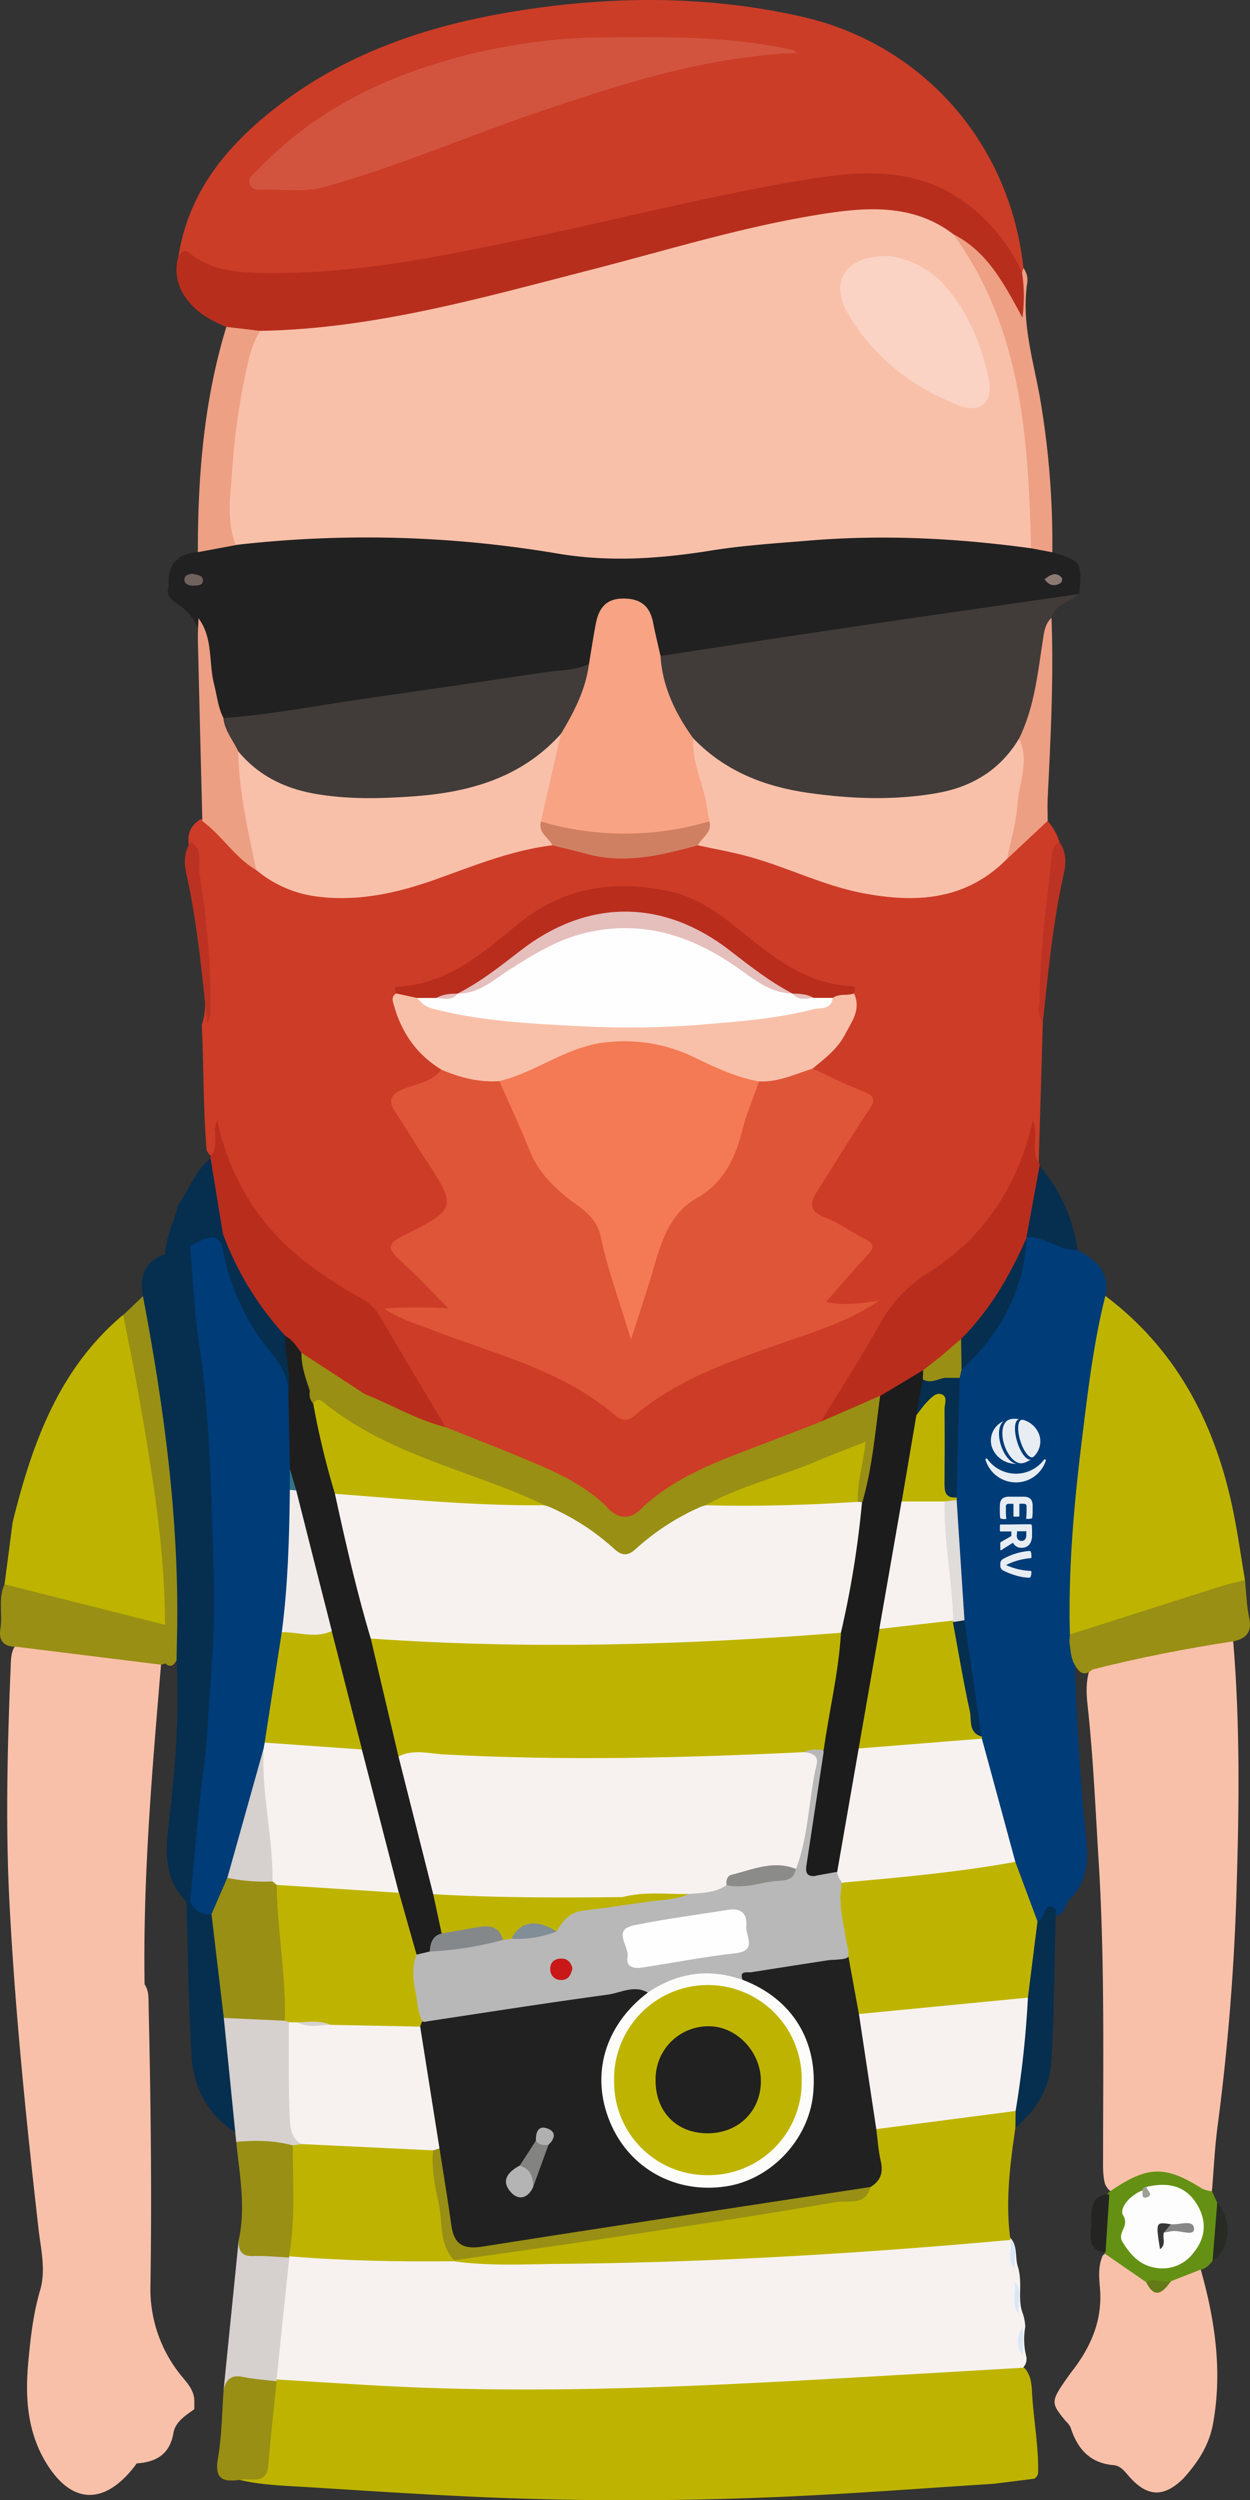 <svg xmlns="http://www.w3.org/2000/svg" viewBox="0 0 406.16 812.05"><rect x="0" y="0" width="406.16" height="812.05" fill="#333333" stroke="none"/><defs><style>.cls-1{fill:#cd3c27;}.cls-2{fill:#cb3d27;}.cls-3{fill:#f9c0a9;}.cls-4{fill:#212121;}.cls-5{fill:#beb400;}.cls-6{fill:#003c78;}.cls-7{fill:#413c39;}.cls-8{fill:#b72e1d;}.cls-9{fill:#062e4f;}.cls-10{fill:#b92d1d;}.cls-11{fill:#998f14;}.cls-12{fill:#eda083;}.cls-13{fill:#ed9f83;}.cls-14{fill:#649113;}.cls-15{fill:#bc3323;}.cls-16{fill:#282a24;}.cls-17{fill:#de5537;}.cls-18{fill:#cf8062;}.cls-19{fill:#bc3222;}.cls-20{fill:#d2543f;}.cls-21{fill:#d6d0ce;}.cls-22{fill:#f7a384;}.cls-23{fill:#70625c;}.cls-24{fill:#8c7a72;}.cls-25{fill:#f7f2f0;}.cls-26{fill:#e0dcd9;}.cls-27{fill:#637a16;}.cls-28{fill:#1c1c1c;}.cls-29{fill:#fcfdfc;}.cls-30{fill:#242423;}.cls-31{fill:#9da097;}.cls-32{fill:#f37a54;}.cls-33{fill:#fefefe;}.cls-34{fill:#1e1e1e;}.cls-35{fill:#e5bfbc;}.cls-36{fill:#fad3c4;}.cls-37{fill:#d7e7f6;}.cls-38{fill:#d9e8f7;}.cls-39{fill:#d7e7f7;}.cls-40{fill:#b8b8b8;}.cls-41{fill:#f1ecea;}.cls-42{fill:#337388;}.cls-43{fill:#868686;}.cls-44{fill:#363636;}.cls-45{fill:#85888a;}.cls-46{fill:#fcfcfb;}.cls-47{fill:#b4b4b4;}.cls-48{fill:#838382;}.cls-49{fill:#b0b0b0;}.cls-50{fill:#8b8b8a;}.cls-51{fill:#818d97;}.cls-52{fill:#c91818;}.cls-53{opacity:0.91;}.cls-54,.cls-55{fill:#fff;}.cls-54{fill-rule:evenodd;}</style></defs><title>ervс_2dsРесурс 6_result</title><g id="Слой_2" data-name="Слой 2"><g id="Слой_1-2" data-name="Слой 1"><path class="cls-1" d="M340.43,266.66a18.34,18.34,0,0,1,3.77,6.76c-1.74,17.22-4.72,34.29-5.69,51.59-.14,2.43-.47,4.88.32,7.28q-.66,22.71-1.33,45.43c-5.36-3.78-1.2-8.36-1.43-11.64-3.66,24.06-19.4,40.42-39.86,53.22-2.58,1.61-4.07,3.72-5.63,6.26-7.67,12.53-14.79,25.41-23.45,37.32-7.38,4.74-16,6.51-24,9.67-11.6,4.57-22.94,9.53-32.77,17.39-7.31,6-7.31,6-14.47,0C183.24,479.58,168,474.49,153,468.82c-3.12-1.18-6.38-2-8.9-4.41-6.45-9.32-12.18-19.12-17.83-28.92a42.21,42.21,0,0,0-16.07-16.16c-17-9.81-30.18-23.32-37.35-42-.72-1.86-1.64-3.66-1.67-5.72a43.56,43.56,0,0,0-.65-4.57c-.29-1.29-1.33.15-.62-.39.23-.17.39,0,.49.45.47,2.17,1.2,4.39.29,6.53-1,2.45-2.38,2.39-3.55-.05C66,360,66.21,346.46,65.57,332.91c1.39-4.11,1.24-8.4,1-12.6-1-15.3-1.89-30.63-5.13-45.68-.78-3.66.53-6.44,3.59-8.48,3.46-.55,5.14,2.15,7.23,4,4.3,3.87,7.78,8.63,12.83,11.68,18.16,12.64,37,8.2,55.8,2.05,12.9-4.22,25.32-10.15,39.18-11,7.25,1,14.15,3.69,21.6,3.94,8.41.28,16.2-2.58,24.28-3.93,13.36.67,25.53,5.79,37.75,10.48A101,101,0,0,0,296.87,290c10.86.37,20.21-4.56,28.44-11.5,3.21-2.7,6-5.85,9.08-8.67C336.08,268.26,337.44,265.83,340.43,266.66Z"/><path class="cls-2" d="M58,83.1c3.45-21.46,16.46-36.64,33-49.2C113.53,16.79,139.58,8.19,167.2,3.69c31.12-5.07,62.13-5.27,93,1.64,39.49,8.83,68,41.09,72.34,81.75a1,1,0,0,1-.64,1.7c-3.1-1.07-3.93-4.12-5.48-6.47C314.08,63.53,296.51,56.59,274.6,59c-39,4.23-76.55,15.43-114.9,22.74-22.14,4.22-44.26,8.41-66.95,8.8C80.47,90.73,68.68,89.85,58,83.1Z"/><path class="cls-3" d="M63.14,779.78c0,.91,0,1.82,0,2.72-2.88,2.08-6.15,4.06-6.8,7.78-1.19,6.89-5.6,9.41-11.93,9.83-.26.36-.5.74-.78,1.09C33.56,814.05,22.71,813.38,14.45,799c-5.67-9.85-6.28-20.83-5.25-31.86.72-7.77,1.59-15.56,3.79-23.09,2-6.72.31-13.31-.45-19.91-4-35.21-7.61-70.44-9.45-105.88-1.35-25.91-.65-51.68.4-77.51.09-2.23.15-4.48,1.62-6.37a6.53,6.53,0,0,1,5-1.15c12.7,1.48,25.41,2.87,38,4.87,1.69.27,3.6.45,4.21,2.59-2.9,34.55-5.9,69.09-5.34,103.82,1.48,2.18,1.25,4.67,1.31,7.11.68,30.09,1.06,60.19.6,90.28a44.56,44.56,0,0,0,10,29.72C60.88,774.05,63.1,776.37,63.14,779.78Z"/><path class="cls-4" d="M54.83,190.34c-.48-6.77,2.55-10.52,9.41-11,3.62-3.84,8.82-2.42,13.14-4,31.59-5,63.27-4,94.56,1.26,22.9,3.87,45.14,2.12,67.78-.94,31.47-4.26,63.07-5.18,94.55.66a13.77,13.77,0,0,1,7.66,3c9.57,3.05,9.57,3.05,8.79,13.54-17.23,6.57-35.64,6.85-53.53,9.75-23.46,3.8-47,7.2-70.56,10.43-3.73.51-7.45,1.35-11.25.86-2.92-1.21-3.37-3.91-3.88-6.54-.43-2.18-.65-4.41-1.7-6.42a7.93,7.93,0,0,0-8.22-4.54c-3.45.27-4.84,2.76-5.77,5.66-1.56,4.84-.93,10.27-4,14.7-2.09,2-4.84,2.09-7.48,2.47-34.44,5.07-68.87,10.2-103.32,15.19-2.66.39-5.31.81-7.93-.2-6.1-5-5.13-12.37-6.3-18.95-.77-4.36-1-8.8-3.17-12.78a18,18,0,0,0-5.81-6.26C55.78,194.87,53.72,193.35,54.83,190.34Z"/><path class="cls-5" d="M323,806.72c-25.55,1.63-51.07,3.63-76.68,4.55-26.52,1-53,1.07-79.53.18-22-.74-44-2.21-66-3.59-7.73-.49-15.54-.62-23.14-2.44,6.51-1.92,7.81-6.78,8.4-12.94.63-6.46-.29-13.33,3.27-19.36a5.43,5.43,0,0,1,2-1.36c9.8-1,19.63.14,29.31.9,17.18,1.34,34.33.74,51.49,1,35.69.45,71.3-1.59,106.91-3.74,14.46-.87,28.93-1.52,43.37-2.78,3.1-.27,6.25-.33,9.23.94,3.12,2.11,3.53,5.56,3.69,8.76.45,8.78,2.17,17.46,2,26.28a2.86,2.86,0,0,1-1.17,1.95Z"/><path class="cls-3" d="M400.7,533.13c2.22,26.5,1.94,53.06,1.12,79.56a758.5,758.5,0,0,1-6.17,77.75c-.95,7-1.26,14.18-1.86,21.27-2.28,1.65-4.28.49-6-.85-6.63-5.08-13.25-4.8-20.41-.93-2.39,1.29-5.89,4.54-8.31-.54-.79-2.85-.65-5.76-.65-8.64,0-32.27.56-64.56-1.47-96.78-1-16.41-1.72-32.86-3.47-49.23-.41-3.77-.73-7.54.23-11.28.92-3,3.44-4,6.08-4.53,11.51-2.55,23.09-4.75,34.66-7C396.6,531.54,398.86,531.38,400.7,533.13Z"/><path class="cls-6" d="M350.07,406c6,3.16,10.72,7.14,9.1,15,1.23,3.3.5,6.59-.08,9.87a666.07,666.07,0,0,0-10,99.33c0,1.2.15,2.4,0,3.6.54,20.19,1.49,40.35,3.57,60.45.81,7.8,1.67,15.62-4.46,22-2,1.55-1.83,4.75-4.43,5.83-1,1.72-.48-4.41-2.3-.42-.91,2-2.65,4.1-5.6,2.57-3.07-6.45-5-13.33-7.48-20a361,361,0,0,1-10.67-38.64,11.68,11.68,0,0,1-.43-2.18c-1.88-12.35-4.25-24.63-5.54-37.07-1.45-12.62-1.89-25.3-2.71-38,0-.8,0-1.6,0-2.4.1-12.38-.79-24.8,1.36-37.1a14.46,14.46,0,0,1,.68-3.25c2.37-4.56,6.59-7.64,9.41-11.91a82.51,82.51,0,0,0,12.39-31.16,3.3,3.3,0,0,1,1.51-1.4C340.39,400.14,345.2,403.15,350.07,406Z"/><path class="cls-7" d="M214.62,213.06c17.52-2.67,35-5.38,52.57-8,19.94-3,39.9-5.83,59.86-8.73q11.83-1.72,23.67-3.41c-3,2.62-7.86,3.06-9.06,7.78-1.69,4.45-1.4,9.19-2,13.8-1.12,9.12-3.05,18-7.19,26.28-6.91,13-19,18.12-32.42,19.27-13.67,1.17-27.54,1.53-41.2-1.23-13.13-2.65-25.13-7.49-34.39-17.68C219,235,216,227.67,213.8,219.88,213.16,217.54,212.38,215.1,214.62,213.06Z"/><path class="cls-8" d="M58,83.1c1.07-.83,1.54-2.57,3.63-.87,6.14,5,13.46,6.1,21.23,6.35,30.45,1,60-5.21,89.48-11.4C202.9,70.77,233.16,62.92,264,58c17.05-2.7,34.19-3.35,49.31,7.55a58,58,0,0,1,18.75,22.93c2,4.82.65,9.69,0,14.94-7.69-9.09-12.33-20.81-23.69-26.32-12-8-25.4-7.93-38.78-6-23.91,3.41-47,10.64-70.31,16.62-31.76,8.14-63.33,17.17-96.1,20.7-6.24.67-12.46.67-18.7.75-3.86-.22-8,.39-11-3-4-1.75-7.92-3.63-11-6.89C58.09,94.66,56.25,89.4,58,83.1Z"/><path class="cls-5" d="M347.65,530.86c-.61-21.87,1.44-43.6,4.14-65.25,1.86-15,3.64-30,7.38-44.7,23.22,17.49,35.62,41.48,41.41,69.35,1.58,7.59,2.64,15.29,3.95,22.94a7.67,7.67,0,0,1-2.62,2c-16.4,6-33.19,10.88-49.83,16.19A4.56,4.56,0,0,1,347.65,530.86Z"/><path class="cls-5" d="M1.48,514.56q1.31-10.06,2.63-20.12C10.41,469,19,444.69,40,427.07c2.73,1.81,3,4.82,3.61,7.61A671.63,671.63,0,0,1,55.54,516c.31,3.73.74,7.59-1.07,11.17-2.3,2.39-5,1.28-7.5.64-12.93-3.33-26-5.88-38.92-9.35C5.54,517.77,2.67,517.53,1.48,514.56Z"/><path class="cls-3" d="M390.16,737.15c4.61,16.39,7.08,32.93,4,50-1.27,7.11-5,12.73-9.69,17.89-6.27,6.15-11.62,6-17.41-.49-1.5-1.67-2.84-3.67-5.18-3.87-7.72-.65-11.79-5.29-14-12.19a6.32,6.32,0,0,0-1.59-2.1c-5.08-6.26-5.08-6.26,1.63-15.69,6.4-8.09,10.41-16.93,9.48-27.61-.3-3.48-.62-7.12.92-10.52,2.86-2.56,4.84.28,6.85,1.39a37,37,0,0,1,7.83,5.89c2.64,4.52,5.06,1.51,7.51-.25C383.67,738.48,386.17,734.84,390.16,737.15Z"/><path class="cls-9" d="M60.58,617.68c-6.71-6.79-7-14.69-5.93-23.86,2.17-18,3.76-36.22,2.71-54.47-2.48-3.66-1.3-7.8-1.54-11.76-.08-32.57-3.93-64.77-9.6-96.79-.59-3.32-1.17-6.58.23-9.82-1.19-6.46.52-11.37,7.23-13.64,2.69-2.32,5.19-5.58,9.11-1.82,3,11.49,3.16,23.37,4.71,35.06,3,22.78,3.86,45.79,4,68.66a575.24,575.24,0,0,1-4.35,76.66c-1.33,10.36-1.5,20.9-4.48,31A1.53,1.53,0,0,1,60.58,617.68Z"/><path class="cls-10" d="M266.72,461.75c6.34-10.42,13-20.67,18.91-31.31a45.59,45.59,0,0,1,15.79-16.9c18.12-11.45,29.24-28,34.19-49.52,1.92,4.88-.78,9.68,1.89,13.7a.88.88,0,0,1,.28,1c1.3,8.2.87,16.09-4.25,23.11l.1.07c-2.67,13.75-10.82,24.25-20.19,34-2.35,1.91-5,3.44-7.08,5.71a45.69,45.69,0,0,1-5.81,4.46c-4.88,3.37-10,6.31-15.09,9.37a128.53,128.53,0,0,1-14,6.22C270,462.27,268.32,463.74,266.72,461.75Z"/><path class="cls-11" d="M347.65,530.86q24.62-7.85,49.22-15.69c2.51-.79,5.1-1.32,7.66-2,.42,4.13.5,8.33,1.37,12.36,1,4.71-1.08,6.7-5.2,7.57-15.38,2.34-30.63,5.33-45.71,9.15-3.09,2.76-4.68.48-6-1.94-1.14-2.15-1.13-4.66-1.51-7Z"/><path class="cls-12" d="M73.55,106.18l11,1.28a5.86,5.86,0,0,1,0,3.9,208.18,208.18,0,0,0-7.35,60.42,19.43,19.43,0,0,1-.57,5.26l-12.34,2.3C64.27,154.56,66.25,130,73.55,106.18Z"/><path class="cls-12" d="M309.78,76.08c10.86,5.52,16.28,15.67,22.41,27.05a49.82,49.82,0,0,0-.11-14.61c.15-.48.31-1,.47-1.44a6.4,6.4,0,0,1,1.19,5.09c-1.82,12.61,1.92,24.57,4.12,36.71a278.47,278.47,0,0,1,4.07,50.51L335,178.07c-3.34-7.55-2.41-15.73-3-23.58-1.9-25.62-5.78-50.52-20.79-72.33C310,80.42,308.38,78.54,309.78,76.08Z"/><path class="cls-11" d="M46.45,421c6.7,35.34,11.55,70.88,11.13,107a2.7,2.7,0,0,1-3.4.52c-.19-.24-.38-.49-.58-.73,0-25.17-4.21-49.88-8.51-74.56-1.52-8.73-3.36-17.41-5.05-26.11Z"/><path class="cls-13" d="M331.13,239.87c4.95-10.07,6.05-21.08,7.73-32,.4-2.61.71-5.25,2.8-7.2.74,19.56-.28,39.08-1.24,58.61-.12,2.44,0,4.89,0,7.33L327.19,279c-2.26-2.64-.94-5.55-.39-8.25A255.16,255.16,0,0,0,331.13,239.87Z"/><path class="cls-14" d="M390.16,737.15l-9.66,3.78c-2.64,1.73-5.36,1.19-8.1.3l-13.25-9.13a3.58,3.58,0,0,1-1-1.61c-.41-5.8.48-11.51,1.27-17.23a3.52,3.52,0,0,1,1.22-1.48c12.22-8.39,17.94-8.53,30-.89a10.63,10.63,0,0,0,3.17.82l1.68,3.72A21.38,21.38,0,0,1,394,734.34C392.92,735.58,391.92,736.87,390.16,737.15Z"/><path class="cls-9" d="M57.82,391.49c3.56-5.07,5.64-11.17,10.55-15.32,4.42,7.28,3.95,15.6,5,23.6a5.09,5.09,0,0,1-2.91,3c-2.85.77-5.4,3-8.66,1.93l-8.08,2.63C53.83,401.74,56.63,396.82,57.82,391.49Z"/><path class="cls-9" d="M333.53,401.83q2.13-11.55,4.25-23.11A51.83,51.83,0,0,1,350.07,406C344.11,406.36,339.49,401.41,333.53,401.83Z"/><path class="cls-15" d="M338.83,332.29c-2.08-2.8-1.06-6-1-9,.12-15.46,2.42-30.76,4-46.11a4.57,4.57,0,0,1,2.41-3.73c2.17,3.17,2.25,6.65,1.45,10.22C342.08,299.67,340.58,316,338.83,332.29Z"/><path class="cls-16" d="M394,734.34q.75-9.47,1.51-18.91C400.55,721.3,399.81,730.52,394,734.34Z"/><path class="cls-17" d="M264.05,347.08c5.44,2.48,10.77,5.22,16.34,7.34,3.82,1.45,4.22,2.77,1.92,6.18-5.72,8.48-11,17.28-16.5,25.88-2.59,4-3.25,6.87,2.36,9,4.53,1.73,8.55,4.76,12.93,6.93,3.35,1.65,2.81,3.11.63,5.43-4.39,4.67-8.54,9.57-13.32,15,6.18,1.38,11.65.42,17.21-.4-9.15,6.41-19.58,9.6-29.76,13.18-17.45,6.14-35.05,11.87-49.53,24.06-2.18,1.84-4,2.12-6.32.11C182.75,445,161,439.92,140.49,432c-4.9-1.89-10-3.27-15.74-7a161,161,0,0,1,20.94-.06c-5.23-5.23-10.33-10.62-15.75-15.65-3.58-3.32-4.6-5.12.88-7.85,17.92-8.91,17.79-9.11,6.72-26-3.06-4.65-5.89-9.44-9-14.06-2.38-3.57-2-5.71,2.27-7.56s9.51-2.18,12.59-6.48c6.48-.94,12.35,2.08,18.57,2.86,4.2,4.23,6.33,9.73,8.25,15.12,3.79,10.67,9.93,19.36,19.33,25.66,4.14,2.78,6.22,6.65,7.59,11.36,2.25,7.7,4.54,15.4,6.7,23.14.51,1.83,1.84,3.73,1,4.9,1.55-5.38,4.18-11.48,5.5-17.94,2.4-11.73,8.14-21.12,18.31-27.57,5-3.2,7.26-8,9.25-13.41,2.65-7.21,3.12-15.39,8.86-21.33C252.58,349.51,257.82,345.53,264.05,347.08Z"/><path class="cls-3" d="M331.13,239.87c3.51,7.35-.11,14.57-.59,21.81-.39,5.82-2.18,11.55-3.35,17.32-13.34,13.46-29.59,14.41-46.94,11.08-12.94-2.48-24.7-8.55-37.32-11.95-5.34-1.44-10.8-2.4-16.21-3.58-.94-3.27,3-5.46,1.9-8.77-1.19-6.54-3.31-12.84-4.55-19.34-.41-2.18-2.46-5,1.16-6.66,10.16,10.58,22.92,15.65,37.16,17.71,13.95,2,27.89,2.55,41.83.15C315.75,255.65,325,250.12,331.13,239.87Z"/><path class="cls-3" d="M179.48,274.56c-13.18,1.58-25.35,6.59-37.71,11-12.89,4.6-26.08,7.52-39.88,5.48a38,38,0,0,1-18.62-8.46c-6.53-11.51-6.49-24.36-7.55-37a2.25,2.25,0,0,1,1.47-2c2.22,0,3.66,1.51,5.13,2.84,8.25,7.43,18.17,10.37,29,10.31s21.85.82,32.74-1.13c12.32-2.22,23.78-6,33-15,1.43-1.38,3-2.75,5.28-2.34,2.07,2.43.94,5.06.34,7.56-1.61,6.66-3.21,13.32-5,19.93C176.37,269.09,180.45,271.32,179.48,274.56Z"/><path class="cls-3" d="M264.05,347.08c-5.69,1.81-11.19,4.44-17.39,4.16-5.15,1.86-9.62-.37-14-2.49-6-2.91-12-5.91-18.54-7.5-12.82-3.11-24.68-.34-36.2,5.33-4.92,2.42-9.6,6-15.67,4.56-6.61.48-12.8-1.16-18.81-3.71-7.9-4.82-12.86-11.84-15.37-20.67-.43-1.48-1.1-3,.67-4.09a5.93,5.93,0,0,1,7.31.49c2.62,2.38,5.95,2.94,9.24,3.5,26.48,4.54,53.07,6.27,79.94,4.09,12.24-1,24.47-1.74,36.51-4.26,3-.63,6.2-1,8.61-3.26,2.23-2.05,4.63-2,7.14-.56,2.42,5.19-.78,9.2-2.93,13.36C272.13,340.7,268,343.8,264.05,347.08Z"/><path class="cls-10" d="M72.41,400.67q-2-12.26-4-24.5a1,1,0,0,1,.3-1.08c2.49-3.15.27-7,1.85-11.44A79.53,79.53,0,0,0,83.43,393.5c8.81,12.42,20.91,20.93,34,28.21a15.86,15.86,0,0,1,6.38,6.38c6.85,11.91,14,23.66,21,35.46-2.64,2-5.11.4-7.43-.58-6.48-2.77-13.06-5.33-19.25-8.74-7-4.26-13.82-8.89-20.45-13.75-2.26-1.75-4.2-3.87-6.29-5.81a89.31,89.31,0,0,1-17.59-26.44C72.81,405.83,71.2,403.5,72.41,400.67Z"/><path class="cls-10" d="M277.47,322.67c-2.21.86-4.8-.08-6.86,1.46-1.61,1.69-3.69,1.46-5.72,1.4-2.24-.59-4.52-.95-6.8-1.34a11.26,11.26,0,0,1-1.88-.64c-6.5-2.61-12-6.9-17.21-11.31-23.23-19.53-49.73-19.22-73.71,1.52a66,66,0,0,1-15.09,9.71,11.79,11.79,0,0,1-1.88.69c-2.3.47-4.64.72-6.91,1.37-2.07.06-4.19.29-5.85-1.38l-6.84-1.48c-.29-.81-.73-2.17.28-2.21,16.32-.66,27.69-10.83,39.35-20.35,14.76-12.05,31.51-14.5,49.58-10.52,10.11,2.24,17.88,8.83,25.61,15.07,9.82,7.92,19.83,14.93,33,15.64C278.3,320.39,277.83,321.6,277.47,322.67Z"/><path class="cls-11" d="M118.53,452.8c8.82,3.45,17,8.46,26.29,10.75,10,4,20.12,7.89,30,12.13,7.93,3.4,15.65,7.29,22,13.39-5.37,3.67-11.36,1.33-17.06,1.76a9.74,9.74,0,0,1-2.14-.34c-15-6.18-30.38-11.37-45.45-17.4-11.23-4.49-21-11.59-31.48-17.34-1.36-1.74-1.45-3.38.37-4.88C107.11,449.58,112.81,451.27,118.53,452.8Z"/><path class="cls-11" d="M266.72,461.75l19.17-8.35a4.25,4.25,0,0,1,1.23,3c-.92,10.66-1.25,21.44-5.63,31.48a3,3,0,0,1-2.07.45c-3.29-2.25-2.06-5.48-1.78-8.47.26-2.8,1.27-5.52,1.08-8.79-16.49,7.26-33.49,12.42-49.86,19.29a10.29,10.29,0,0,1-2.19.46c-5.78-.43-11.84,2-17.25-1.8,11.16-10.05,25.05-14.84,38.71-20.07Q257.45,465.37,266.72,461.75Z"/><path class="cls-13" d="M77.38,244c.27,13.13,3.2,25.85,5.89,38.61-7-4.08-11.12-11.23-17.52-15.92Q65,237.39,64.3,208.11c-.06-2.43.12-4.87.19-7.3,4.83,6.44,3.25,14.41,5.1,21.57.93,3.61,1.24,7.39,3,10.79C74.81,236.48,78.57,239.11,77.38,244Z"/><path class="cls-18" d="M179.48,274.56c-1.24-2.59-4.74-4.08-3.72-7.75,2-1.76,4.2-1,6.3-.5a91,91,0,0,0,42.09,0c2.11-.49,4.33-1.21,6.33.47,1.05,3.71-2.45,5.22-3.76,7.79-11.73,3.18-23.47,6.14-35.73,2.87C187.17,276.41,183.32,275.51,179.48,274.56Z"/><path class="cls-11" d="M209.42,489l18.4.33c-1,3.88-5,4-7.58,5.75-4.23,2.87-8.45,5.72-12.4,9-2.41,2-5.12,3.33-7.83,1.12-6.71-5.5-14.15-9.88-21.4-14.58-.31-.21-.3-.77-.25-1.24l18.47-.28C201.05,494,205.24,493.7,209.42,489Z"/><path class="cls-19" d="M67.35,332.29c-1.76-16.29-3.26-32.62-6.83-48.66-.79-3.56-.71-7.05,1.46-10.21,4.24,2.5,2.28,6.91,2.83,10.35a257.59,257.59,0,0,1,3.59,45.49A10.62,10.62,0,0,1,67.35,332.29Z"/><path class="cls-20" d="M259,17.16c-29,1.2-55.68,9.67-82.2,18.61-23.81,8-46.89,18.12-71.15,24.89-7,2-14.18.67-21.27,1a3.05,3.05,0,0,1-3.23-1.92c-.69-2.15,1.26-3.15,2.43-4.38C98,40.14,115.5,29.78,135,22.86a191.52,191.52,0,0,1,62.7-10.75c20-.18,40-.26,59.72,4.09C257.84,16.28,258.15,16.62,259,17.16Z"/><path class="cls-11" d="M1.48,514.56,53.6,527.74l.21.3c2.6,4.09,2.79,8.17-.11,12.22l-1.32.44L5.57,534.9c-4,0-6.16-1.55-5.43-6C.91,524.15-.68,519.18,1.48,514.56Z"/><path class="cls-21" d="M76.75,695.66c-.1-1-.21-2.06-.31-3.09C71.56,680.48,70.8,667.9,72,655.09c6.64-3.5,13.3.21,20,0A5.93,5.93,0,0,1,94,656.16c1.87,3.22,1.71,6.81,1.77,10.33.19,10.13-.7,20.33,2.37,30.24A4.6,4.6,0,0,1,95,698.16C89,696.83,82.54,698.71,76.75,695.66Z"/><path class="cls-21" d="M72.68,776q2.43-24.18,4.87-48.37a13.43,13.43,0,0,0,10.16,3.51c2.37-.12,4.83.07,6.68,2a7.36,7.36,0,0,1,1.17,5.12c-1,9.3-2,18.62-3,27.93-.25,2.42-.79,4.88-2.73,6.68l0,.53a6.84,6.84,0,0,1-6.34,1.13C79.63,773.32,76.19,774.62,72.68,776Z"/><path class="cls-9" d="M72.72,655.42l3.72,37.15c-9.09-5.86-13.59-14.62-14.21-25-1-16.61-1.14-33.26-1.65-49.89l1.19,0A20.33,20.33,0,0,1,70,622.29C72.52,633.2,74.83,644.13,72.72,655.42Z"/><path class="cls-11" d="M94,733.25c-3.91-.19-7.84-.64-11.73-.49s-4.84-1.91-4.71-5.17c2.36-10.71.28-21.3-.8-31.92,6.19-.53,12.34-.51,18.39,1.16a6.54,6.54,0,0,1,2,4.8c-.16,9.92,1.49,19.94-1.6,29.7A5.12,5.12,0,0,1,94,733.25Z"/><path class="cls-11" d="M72.68,776c.83-3.15,2.5-4.74,6.09-4s7.42,1,11.13,1.45c-.91,9-2,18-2.68,27.06-.56,7.13-6.08,4-9.62,5-5.43.71-7.93-.6-6.79-7C72.12,791,72.11,783.45,72.68,776Z"/><path class="cls-11" d="M53.7,540.26q.06-6.12.11-12.23l3.77-.08c-.07,3.8-.14,7.61-.22,11.4C56.43,540.82,55.39,541.84,53.7,540.26Z"/><path class="cls-3" d="M309.78,76.08c22.18,30.59,24.34,66.13,25.23,102-23.93-3.28-47.93-4.5-72-2.51-10.66.88-21.38,1.55-31.92,3.24-16.61,2.67-33,3.82-49.82,1A371.78,371.78,0,0,0,76.58,177c-3.07-7.95-1.67-16.26-1.12-24.26A217,217,0,0,1,80.53,118a33.37,33.37,0,0,1,4-10.54c36.85-.61,72-10.73,107.25-19.77,26-6.67,51.74-14.77,78.42-18.62C284,67.09,297.8,66.93,309.78,76.08Z"/><path class="cls-7" d="M77.38,244c-1.64-3.58-4.39-6.67-4.82-10.79,14.82-1,29.4-3.87,44.08-6,19.94-2.89,39.88-5.74,59.79-8.78,5-.76,10.17-.61,14.93-2.68,1.85,6.59-2.6,17.68-9.07,22.58-12.77,14.24-29.62,19-47.83,20.32-10.88.78-21.77,1.05-32.62-.92C92.06,255.92,83.75,251.72,77.38,244Z"/><path class="cls-22" d="M182.29,238.3c4.22-7,8-14.28,9.07-22.58.74-4.36,1.4-8.74,2.22-13.08.91-4.79,3.12-8.15,8.7-8.23s8.81,2.19,9.9,7.66c.72,3.68,1.62,7.33,2.44,11,.62,10.07,4.88,18.69,10.61,26.72-.5,7.88,3.4,14.87,4.49,22.43.21,1.52.5,3,.76,4.55a96.32,96.32,0,0,1-54.72.05Q179,252.56,182.29,238.3Z"/><path class="cls-23" d="M62.88,186.39c1.2.41,3.2.4,3.06,2.3-.11,1.47-1.83,1.52-3.13,1.53s-2.88-.42-2.9-1.88S61.27,186.32,62.88,186.39Z"/><path class="cls-24" d="M339.41,188.15c2.25-1.81,4-2.4,5.65-.4a1.67,1.67,0,0,1-.4,1.58C342.72,190.51,340.93,190.33,339.41,188.15Z"/><path class="cls-25" d="M89.87,772.84Q91.92,753,94,733.25l-.08-.43A6.89,6.89,0,0,1,99.46,731c15.86,2.25,31.88,0,47.76,1.73,4.34,1.37,8.82.86,13.25.94,24.92.5,49.81-.86,74.67-1.85,28.85-1.15,57.7-3,86.45-5.93a15,15,0,0,1,4.64.1,6.18,6.18,0,0,1,2.17,1c2.47,2.8,1.25,6.56,2.49,9.68a21.53,21.53,0,0,1,.57,4.22c.17,3.33-.41,6.72.68,10a15.5,15.5,0,0,1,1,4.84,22.86,22.86,0,0,0,.32,9.6,4,4,0,0,1-1.09,3.71c-27.59,1.58-55.18,3.27-82.78,4.7-41.88,2.16-83.78,3.44-125.7,1.16C112.56,774.28,101.22,773.53,89.87,772.84Z"/><path class="cls-5" d="M329.91,604.73q3.61,9.69,7.21,19.38c2,8.7,1.31,17.1-2.93,25.08-17.65,4.87-35.75,5.83-53.94,6-.4,0-.8-.35-1.2-.55-4.3-5.66-3.62-12.59-4.86-19-.83-6.08-2.22-12.07-2.69-18.2-.25-3.23,0-6.21,3.65-7.55,16.47-2.36,33.08-3.62,49.56-5.94A10.32,10.32,0,0,1,329.91,604.73Z"/><path class="cls-25" d="M329.91,604.73c-18.3,3.32-36.8,5-55.31,6.66-2.68.62-3.53-1.1-4.08-3.2.3-12.65,3.78-24.8,5.88-37.17a6.05,6.05,0,0,1,2.55-3.77c13.21-3.26,26.52-5,40.09-2.54Q324.49,584.72,329.91,604.73Z"/><path class="cls-5" d="M319,564.71,279,567.91a2.72,2.72,0,0,1-1.18-2.25c1.61-12.35,2.25-24.91,7.16-36.63,7.3-4.42,15.54-3,23.44-3.74a5.81,5.81,0,0,1,2,1c3.63,6.59,2.78,14.14,4.5,21.16,1.36,5.51,1.55,11.3,4,16.55A.53.53,0,0,1,319,564.71Z"/><path class="cls-9" d="M334,648.83q1.55-12.36,3.1-24.72c2.28-.07,2.27-7.9,6-3.73-.52,15.8-.52,33.25-1.46,49-.52,8.77-4.87,16-11.71,21.68-1.88-1.43-1.81-3.46-1.71-5.5,1.34-10,2.45-20.08,3.51-30.14C332,653.05,331.79,650.53,334,648.83Z"/><path class="cls-5" d="M310.74,486.35a.83.83,0,0,1,.1.83c-.8,1.71-2.34,2.13-4,2.34-4.77.12-9.61,1-14.22-1.09-1.58-1.39-1.33-3.27-1.05-5,1.33-8.11,2.21-16.32,4.81-24.19,2.23-3.85,4.71-8.9,9.63-7.51,4.59,1.31,2.61,6.83,2.79,10.57.28,5.74,0,11.5.1,17.25C308.93,482,308.61,484.51,310.74,486.35Z"/><path class="cls-9" d="M312.29,434.87c9.5-9.45,16-20.82,21.34-33-1,17.31-8.5,31.42-21.19,43C309.19,441.58,310.81,438.22,312.29,434.87Z"/><path class="cls-9" d="M310.74,486.35c-3.59.34-3.87-1.92-3.84-4.66.06-8,.08-16,0-24,0-1.63,1.09-4-.85-4.8s-3.61,1.22-5,2.64c-1.21,1.27-2.2,2.75-3.29,4.14-2.65-4.34-1-8.28,1.1-12.19,2.61-1,5.44-.83,8.13-1.43,1.78-.05,3.53,0,4.84,1.51Q311.29,466.93,310.74,486.35Z"/><path class="cls-26" d="M306.92,487.67l3.92-.48q1.26,19.53,2.54,39.07c-1,1.67-2.39,1.14-3.76.58l.05-.51c-1.6-1.46-1.81-3.45-2.15-5.42-1.42-8.3-1.45-16.74-2.52-25.07C304.63,493,304.85,490.06,306.92,487.67Z"/><path class="cls-9" d="M309.62,526.84l3.76-.58q2.76,18.88,5.51,37.75c-4.32-1.29-3.14-5.39-3.77-8.22C313,546.2,311.41,536.5,309.62,526.84Z"/><path class="cls-11" d="M311.83,447.52l-4.92,0c-2-1.92-1.65-4.35-1.48-6.74l6.86-5.89.15,10C312.24,445.75,312,446.63,311.83,447.52Z"/><path class="cls-27" d="M372.4,741.23c2.65-1.49,5.42.37,8.1-.3C377.93,744.45,375.32,747.09,372.4,741.23Z"/><path class="cls-6" d="M68.76,621.73c-3.38.44-5.48-1.3-7-4.06,1.49-15,2.61-30,4.64-45,1-7.28,1.14-14.62,1.68-21.86C69,538,70,525,69.5,512.2c-1-25.47-1-51-4.89-76.38-1.57-10.27-1.93-20.74-2.85-31.11,2.54-1.26,4.93-2.91,7.95-2.8,2.91-.41,3,1.82,3.59,3.73,4,12.87,9.11,25.18,18.35,35.32,3.49,3.83,2.14,9,3.81,13.31.89,7.49.35,15,.48,22.49-.24,2.42-.13,4.84-.14,7.26.45,15.46.29,30.9-2.45,46.19-.86,11.72-3.35,23.2-5.48,34.73-.22,1.07-.4,2.15-.68,3.21a385,385,0,0,1-11.72,41.5C72.93,613.51,73.58,619.14,68.76,621.73Z"/><path class="cls-28" d="M299.84,448q-1.05,5.82-2.08,11.64L293,487.68a8.49,8.49,0,0,1,.76,5.2c-1.63,10.55-3.73,21-5.5,31.56a8.45,8.45,0,0,1-2.49,4.63q-3.37,19.42-6.76,38.84l-7,40.16c-1.35,1.7-3.27,2.24-5.27,2.55-4.89.78-6.67-.77-6.18-5.71,1.22-12.38,3.91-24.54,5.69-36.83,1.3-12.59,3.81-25,5.66-37.5,2.05-11.05,3.39-22.23,5.42-33.29.59-3.19.46-6.66,2.86-9.33,3.28-11.29,4.18-23,5.8-34.55L300,445C301,446.06,301,447.06,299.84,448Z"/><path class="cls-11" d="M299.84,448l.15-3,5.44-4.25c2.43,1.82,1.19,4.45,1.48,6.74C304.58,448,302.31,449.47,299.84,448Z"/><path class="cls-29" d="M372.52,710.31c6.89-1.63,12.86-.57,16.66,6.08,3.09,5.42,2.45,10.71-1.47,15.44a12.62,12.62,0,0,1-12.42,4.72c-4.94-.85-7.91-4.11-10.53-8.32-1.95-3.12,2.39-5.07.18-8.7-1.41-2.32,2.35-6.66,6.29-8.08C372.21,711.69,372.33,711,372.52,710.31Z"/><path class="cls-30" d="M359.21,731.62c-6.16-.62-4.79-5.76-4.63-9.1.18-3.85-.89-9.5,5.87-9.84Q359.84,722.16,359.21,731.62Z"/><path class="cls-31" d="M372.52,710.31c.14,1.19,2.64,2.69-.11,3.45-1.49.41-1.13-1.33-1.18-2.31A1.08,1.08,0,0,1,372.52,710.31Z"/><path class="cls-9" d="M93.7,452.94c.3-9.09-7-14.26-11.06-21-5-8.27-8.69-16.93-10.23-26.47a4.63,4.63,0,0,0-2.7-3.54,3,3,0,0,1,2.7-1.24A100.38,100.38,0,0,0,92.72,433.9C95.15,440.14,98.09,446.35,93.7,452.94Z"/><path class="cls-32" d="M162.23,351.14c12-2.85,21.78-11.21,34.55-12.58a51.94,51.94,0,0,1,28.87,4.89c6.8,3.28,13.52,6.49,21,7.79-1.84,5.24-4.07,10.37-5.41,15.73-2.29,9.14-6.13,17.21-14.56,22-9.79,5.58-12,15.32-14.89,24.9-1.94,6.5-4.11,12.93-6.77,21.25-3.75-12.45-7.57-22.79-9.83-33.46-1.48-7-7.11-9.51-11.43-13.09-5.13-4.25-9.2-8.68-11.67-14.88C169.06,366.08,165.54,358.65,162.23,351.14Z"/><path class="cls-33" d="M264.28,324.1l6.33,0c-.51,4-4.28,3.18-6.48,3.74-10.13,2.61-20.53,3.64-31,4.52a306.67,306.67,0,0,1-42.09,1.07c-16.19-.86-32.46-1.43-48.34-5.29-4.26-1-4.7-1.33-7.18-4l6.36,0c2.08-1.33,4.84.69,6.76-1.39h0c6-1.56,10.91-4.91,15.71-8.6,15.44-11.87,32.46-17.51,52-12.87,9.51,2.25,17.73,7.09,25.46,12.89,4.82,3.61,9.72,7.09,15.71,8.56h0C259.42,324.83,262.2,322.78,264.28,324.1Z"/><path class="cls-34" d="M93.7,452.94c1.12-6.42-1.3-12.66-1-19,2.4,1.19,3.71,3.43,5.23,5.46,2.43,3.82,4,7.83,2.75,12.47a4.5,4.5,0,0,0,1.07,4c4,4.36,3.61,10.22,5.24,15.38,1.39,4.4,2.42,8.93,3.43,13.44,3.38,15.87,7.61,31.52,11.58,47.24,3.21,12.93,5.89,26,9.36,38.85,3.32,14.66,7.56,29.11,10.63,43.83.54,4.42,2.73,8.57,2.28,13.16a34.18,34.18,0,0,1-4.59,6.62c-1.51,1-3.07,1.75-4.91.84-4.53-5.87-4.2-13.34-6.52-19.94-4.35-15.41-8-31-12.13-46.46-3.71-13.07-6.59-26.36-10.12-39.47-3.65-14.75-8.3-29.26-10.77-44.29-.5-2.65-.51-5.36-1-8Z"/><path class="cls-11" d="M100.7,451.83c-1.35-4.06-2.83-8.09-2.75-12.47l20.58,13.44C112.54,453.29,106.63,452.37,100.7,451.83Z"/><path class="cls-35" d="M257.53,322.71c-6.61-.11-11.63-3.89-16.62-7.49-15-10.83-31.22-16.6-50-12.38-9.53,2.14-17.59,7.13-25.65,12.3-5.14,3.3-9.87,7.7-16.61,7.59C156,319,162.49,313.9,169,308.85c21.82-17,46.44-17,68.22-.07C243.73,313.83,250.2,318.89,257.53,322.71Z"/><path class="cls-35" d="M264.28,324.1c-2.4.23-4.93,1-6.77-1.4C259.85,322.76,262.19,322.83,264.28,324.1Z"/><path class="cls-35" d="M148.68,322.72c-1.85,2.4-4.36,1.63-6.76,1.39C144,322.85,146.34,322.76,148.68,322.72Z"/><path class="cls-25" d="M120.47,532.2c-4.63-15.49-8.2-31.24-11.64-47,4.54-3.58,9.58-1.11,14.23-.75,18,1.38,36.09.87,53.87,4.47l1.43.45a76.79,76.79,0,0,1,21.06,13.57c2.7,2.51,4.65,2.51,7.34,0a77.44,77.44,0,0,1,21.06-13.58l1.43-.44a55.56,55.56,0,0,1,15.67-2c8.14,0,16.3.35,24.41-1,3.26-.52,6.65-.63,9.41,1.86l1.35.16a314.21,314.21,0,0,1-6.85,42.35c-5.63,4.18-12.45,3.09-18.65,3.46-26,1.54-52,3.34-78,2.92-14.89-.24-29.76-1.56-44.68-1.43C127.92,535.29,123.89,534.67,120.47,532.2Z"/><path class="cls-5" d="M176.93,488.9c-22.78.22-45.43-2-68.1-3.72a263.36,263.36,0,0,1-7.06-29.32c.92-1.43,2-1.51,3.27-.44,16.15,13.19,35.78,19.17,54.82,26.33A163.58,163.58,0,0,1,176.93,488.9Z"/><path class="cls-5" d="M278.74,487.8c-16.48,1.05-33,1.54-49.49,1.1,11.49-6.38,24.37-9.26,36.36-14.41,5-2.15,10.11-4,15.63-6.2C280.58,475.25,278.45,481.38,278.74,487.8Z"/><path class="cls-5" d="M129.65,614.74q2.85,10.07,5.71,20.12c.52,7.43,3.16,14.63,2.38,22.21a3.71,3.71,0,0,1-1.56,1.76c-9.25,2.09-18.56,1.14-27.86.64-3.69-1.29-7.56-1-11.38-1.21a4.9,4.9,0,0,1-3.09-1.45l-1.3-.48c-3.67-4.87-1.63-10.72-2.66-16.05-1.38-7.14-.8-14.53-1.88-21.76a8.57,8.57,0,0,1,1.41-6.33,3.9,3.9,0,0,1,1.07-.78C96.85,609.31,123.54,611.6,129.65,614.74Z"/><path class="cls-25" d="M107.44,657.67l29.09.58a3.69,3.69,0,0,1,2.15,2.4c2.22,12.07,5.57,24,4.59,36.5a4.75,4.75,0,0,1-2.85,2.34c-13.15,2.11-26.18-.38-39.25-1.09a3.93,3.93,0,0,1-3.29-2c-3.61-2.14-3.62-6.07-3.76-9.31-.43-10.07-.23-20.17-.27-30.26l2.89.06C100.25,657.89,103.94,656.57,107.44,657.67Z"/><path class="cls-5" d="M97.88,696.38l42.87,2.06c2.95,5,2.22,10.72,3.32,16.08,1.3,6.3,2.09,12.71,3.79,18.93l-.49,1c-17.84.19-35.67-.14-53.46-1.62,2.14-11.94,1.19-24,1.23-36Z"/><path class="cls-11" d="M89.91,612.21c.18,14.75,3.06,29.33,2.64,44.12l-19.83-.91q-2-16.84-4-33.69,2.56-5.9,5.12-11.79c4.68-2.35,9.42-.56,14.14-.21C89.09,610.21,90.05,610.79,89.91,612.21Z"/><path class="cls-36" d="M288.67,83.16a29.28,29.28,0,0,1,18.65,10c7.32,8.5,11.35,18.48,13.8,29.23,1.82,8-2.18,12.13-9.62,9.24-15.1-5.87-27.49-15.5-35.82-29.51C269.32,91.41,274.63,83,288.67,83.16Z"/><path class="cls-5" d="M330,685.64c0,1.81-.05,3.62-.07,5.44-1.77,12.09-3.3,24.2-1.61,36.45-48.66,4.42-97.41,7.32-146.27,7.77-11.56.11-23.16.8-34.68-.86l.22-.32c8-4.58,17.16-4.1,25.82-5.49,24.81-4,49.65-7.79,74.48-11.65,9.23-1.43,18.48-2.69,27.68-4.32,2.15-.38,4.56-.28,5.78-2.68,2.69-2.71,3.28-5.83,2.77-9.64-.43-3.25-2.13-6.87.85-9.94,13.16-3.22,26.7-4,40-6.06A5.9,5.9,0,0,1,330,685.64Z"/><path class="cls-37" d="M329.71,741c2.66,3.27.79,7.1,1.3,10.63C328.36,748.35,330.29,744.52,329.71,741Z"/><path class="cls-38" d="M332.35,755.73q0,4.65,0,9.31A7.73,7.73,0,0,1,332.35,755.73Z"/><path class="cls-39" d="M328.39,727.61c2.54,2.81.82,6.22,1.3,9.32C327.12,734.12,328.85,730.71,328.39,727.61Z"/><path class="cls-4" d="M284.73,691.53c.46,3.47.66,7,1.46,10.41.89,3.77-.12,6.45-3.35,8.41-7.18,4.3-15.47,3.72-23.26,5-32.72,5.25-65.5,10.13-98.23,15.34-13.23,2.11-14.85,1-16.6-12.54-.88-6.76-3.75-13.33-1.95-20.34l-6.27-39.53.48-1.44c2.08-2.48,5.12-2.51,7.91-2.91,19.32-2.78,38.54-6.16,57.85-9,2.6-.38,5.28-1.19,7.62.84,1,3.58-2,5.13-3.84,7.13-16,17.44-10.47,44.21,11.15,53.42,13.29,5.66,30.69.69,38.88-11.12,8.67-12.49,7.61-30.08-2.06-41-4.09-4.63-9.49-7.31-14.18-11-1-1.69-.72-3.4,1.17-3.69,11.34-1.74,22.45-5.74,34.2-3.85q1.69,9.28,3.38,18.55c4.65,6.54,3.57,14.46,5,21.74C285,680.94,287.12,686.22,284.73,691.53Z"/><path class="cls-40" d="M210.5,647.19c-4.48-2.57-8.81.09-13.06.67-11.88,1.61-23.74,3.37-35.59,5.17l-18,2.74-4.28.65c-2,.3-2.07.7-2.78-.86-1.07-2.35-1.24-6-1.76-8.58-.83-4-1.24-8.24.32-12.12l4.25-1c7.23-4.31,15.76-2.83,23.39-5.29a16.28,16.28,0,0,1,3.17-.53c4.72-.3,9.56-.08,13.69-3.06,3.09-4.23,7.29-6.21,12.46-6.53,6.39-.39,12.56-2.39,19-2.63,4.17-.39,8.26-1.23,12.36-2,4.48-.86,9-2.1,13.53-2.61,5.09-.57,10.13-1.1,15.15-2.14a8,8,0,0,0,4.2-1.79c1.18-1.18,1.53-2.95,1.81-4.61l4.19-24.31a11.53,11.53,0,0,0,.07-5.35c-.51-1.62-1.73-3.31-1-4.83.84-1.69,3.36-1.49,5-.63a1.87,1.87,0,0,1,.83.68,2.12,2.12,0,0,1,.1,1.32l-5.51,36.26c-.17,1.11-.25,2.46.64,3.15a3.24,3.24,0,0,0,2.55.24l6.6-1.2c.66,1.29.48,2,1.56,3,0,4-.54,4.46-.23,6.66,0,3.89,1.13,8.1,1.67,12,.17,1.16,1.35,5.07.66,6s-5.14.83-6.21,1q-12.56,1.92-25.11,3.91c-1.37.22-4.13-.71-2.83,2.58a3.43,3.43,0,0,1-3.66.81c-8.28-2.54-16-.82-23.43,3A4.07,4.07,0,0,1,210.5,647.19Z"/><path class="cls-25" d="M284.73,691.53l-5.64-37.38L334,648.83a327.17,327.17,0,0,1-4,36.81Z"/><path class="cls-25" d="M285.72,529.07q3.61-20.7,7.22-41.39h14c-.32,13,2.53,25.72,2.75,38.66Z"/><path class="cls-25" d="M89.91,612.21l-1.36-1.13c-3.82-9.68-3.75-20-4.22-30.06-.2-4.32.59-8.82,1.34-13.19L86,566c10.76-2.4,21.25-1.13,31.59,2.27l12,46.5Z"/><path class="cls-5" d="M117.62,568.24,86,566q2.77-17.91,5.54-35.83c5.36-2.36,10.79-1.9,16.25-.4Q112.71,549,117.62,568.24Z"/><path class="cls-41" d="M107.82,529.74c-5.36,2.55-10.83.28-16.25.4,2-15.35,2.43-30.78,2.61-46.23.76-.88,1.49-1.22,2.07.17Q102,506.91,107.82,529.74Z"/><path class="cls-21" d="M85.67,567.83c-.8,14.54,3.06,28.76,2.88,43.25a58.84,58.84,0,0,1-14.68-1.15Q79.78,588.89,85.67,567.83Z"/><path class="cls-42" d="M96.25,484.08l-2.08-.17c0-2.29,0-4.57,0-6.86Z"/><path class="cls-5" d="M267.66,568.31c-2.09.11-4.27-.45-6.22.78-1.42,2.16-3.72,2.32-5.93,2.42-36.48,1.68-73,2.68-109.47.3-5.52-.36-11.17.67-16.56-1.31q-4.51-19.15-9-38.3c51,3.57,101.89,2.15,152.77-1.89C272.52,543.14,269.41,555.63,267.66,568.31Z"/><path class="cls-43" d="M380.44,722.43c2.7.33,7.42-1.76,7.53,1.46.08,2.69-4.69.32-7.24.8-.85.16-1.7.29-2.55.44C376.77,722.42,379.66,723.31,380.44,722.43Z"/><path class="cls-44" d="M380.44,722.43l-2.26,2.7c-.61,1.63.94,3.83-1.26,5.42C375.51,721.66,375.51,721.66,380.44,722.43Z"/><path class="cls-25" d="M129.48,570.5c4.67-2.41,9.63-1,14.37-.69,39.21,2.16,78.4,1.16,117.58-.72,2.34.33,4.64,1,3.92,4-2.67,11.23-2.53,23-6.7,33.94-7.61,1.38-15.74.5-22.57,5.24-3.71,2.62-8.06,2.54-12.3,2.89-7.23,1.54-14.77.26-21.93,2.42-18.08,1.2-36.16,1.82-54.22-.33-2.41-.28-4.87-.35-6.86-2Q135.12,592.85,129.48,570.5Z"/><path class="cls-5" d="M140.77,615.22c20.49,1.2,41,1.16,61.53.95,3.18-.13,6.65-2.14,9.29,1.37-7.45,1-14.9,2.18-22.37,3.09-4.31.52-6.44,3.48-8.44,6.74-5.11-.78-10.2-1.46-14.57,2.33l-2.81.42a16.09,16.09,0,0,0-12.21-1.7c-2.45.57-5.23,1.51-7.68-.4Z"/><path class="cls-45" d="M143.51,628c4.09-.72,8.17-1.49,12.27-2.14,3.61-.58,6.62.07,7.62,4.24a110.76,110.76,0,0,1-23.79,3.76C139.85,631.22,140.41,628.77,143.51,628Z"/><path class="cls-21" d="M107.44,657.67c-3.59,0-7.26,1.11-10.7-.8C100.34,656.69,104,656.17,107.44,657.67Z"/><path class="cls-11" d="M142.8,697.78c1.3,8.33,2.7,16.65,3.85,25,.87,6.22,3.89,7.9,10.16,6.91,42-6.63,84-12.94,126-19.35-1.57,6.33-7.46,4.24-11.14,4.88-25.09,4.36-50.28,8.12-75.46,11.92-16.2,2.45-32.44,4.66-48.65,7-5-5.31-3.68-12.43-5.06-18.71-1.2-5.5-2.38-11.2-1.78-17Z"/><path class="cls-46" d="M210.5,647.19c9.61-6.51,19.89-8,30.88-4.11,16.1,6.12,24.58,20,22.81,37.24-1.52,14.73-13.74,27.62-28.26,29.81-16.53,2.49-31.54-5.85-37.77-21C191.83,673.74,196.53,657.78,210.5,647.19Z"/><path class="cls-47" d="M173.21,710.41c-1.71,3.67-4.76,4.37-7.21,1.62-3.42-3.81-.86-6.66,2.86-8.65C174.74,703,173.71,706.86,173.21,710.41Z"/><path class="cls-48" d="M173.21,710.41c.09-3.29-.82-6-4.35-7q2.64-4.07,5.27-8.12c1.55-.08,3,.08,4.05,1.42Q175.71,703.55,173.21,710.41Z"/><path class="cls-49" d="M178.18,696.68c-1.54.08-3.07.12-4.05-1.42-.07-2.84.84-5.23,4.09-3.79C181,692.71,180,694.94,178.18,696.68Z"/><path class="cls-33" d="M236.86,620.27c4.16-.58,6,1.54,5.63,5.35-.33,3.12,3.82,8-3.56,8.79-10.1,1.14-20.11,3.09-30.17,4.64-2.65.4-5.48,0-4.84-3.44s-5.2-8.8,2.16-10.3C216.26,623.24,226.59,621.91,236.86,620.27Z"/><path class="cls-50" d="M236.08,612.27c-.25-1.47.25-3,1.53-3.33,6.9-1.69,13.71-4.87,21-1.91-.8,4.19-4.21,3.67-7.17,4C246.36,611.66,241.34,613.53,236.08,612.27Z"/><path class="cls-51" d="M166.21,629.7c2.69-5.67,8.24-6.56,14.57-2.34A34.39,34.39,0,0,1,166.21,629.7Z"/><path class="cls-52" d="M186,639.2c-.44,2.31-1.37,4-3.83,3.9a3.35,3.35,0,0,1-3.37-3.38c-.14-2.31,1.32-3.59,3.69-3.58C184.58,636.15,185.47,637.54,186,639.2Z"/><path class="cls-5" d="M211.59,617.54c-2.82-2.31-6.28-.32-9.29-1.37,7.09-1.88,14.31-.91,21.48-1C219.92,617,215.71,617,211.59,617.54Z"/><path class="cls-5" d="M230.27,706.49a30.22,30.22,0,0,1-30.72-30.28,30.48,30.48,0,1,1,60.94-.51A30.23,30.23,0,0,1,230.27,706.49Z"/><path class="cls-4" d="M229.9,692.89c-10.15,0-17-7.11-16.88-17.42a17.13,17.13,0,0,1,17.45-17.34c8.86.07,16.64,8.2,16.76,17.53C247.36,685.57,240,692.91,229.9,692.89Z"/><g class="cls-53"><path class="cls-54" d="M334.79,512.25a.29.29,0,0,1-.29.17c-3.32.07-7.47-1.75-8.39-2.26a1.67,1.67,0,0,1-1.08-1.54c0-.23,0-.47,0-.7a1.74,1.74,0,0,1,1-1.63,21,21,0,0,1,8.55-2.55.32.32,0,0,1,.31.16,4.08,4.08,0,0,1,.23,1.92c0,.15,0,.27-.23.27a21.39,21.39,0,0,0-8,2.24,21.74,21.74,0,0,0,8,1.9c.17,0,.22.11.22.26a3.64,3.64,0,0,1-.29,1.76m-6.22-13.54c0-.65.05-1.31.05-1.3l-3.49,0a.24.24,0,0,1-.27-.26l0-1.72a.24.24,0,0,1,.27-.27c3.18,0,6.35-.08,9.53-.08.45,0,.52.13.58.54a17.25,17.25,0,0,1,.07,2c0,.32,0,.64,0,1,0,2.31-1,4.07-3.36,4.1a2.94,2.94,0,0,1-2.82-1.64c-1.29.79-2.57,1.6-3.84,2.41-.15.09-.29,0-.29-.16l0-2.09a.4.4,0,0,1,.21-.4c1.14-.66,2.29-1.32,3.45-2Zm1.76-.13c0,1.47.82,1.92,1.61,1.91s1.49-.53,1.51-1.93c0-.58,0-1.2,0-1.2l-3,0s-.05.57-.05,1.2m.79-10.12c0,1.3,0,2.6,0,3.9a.24.24,0,0,1-.27.26h-1.38a.24.24,0,0,1-.27-.26c0-1.3,0-2.6,0-3.91h-1.41a1.15,1.15,0,0,0-.82.23.93.93,0,0,0-.23.74c0,.48,0,.95,0,1.43a21,21,0,0,0,.12,2.33c0,.15-.08.24-.27.24a4.22,4.22,0,0,1-1.49-.16.35.35,0,0,1-.22-.3,15.07,15.07,0,0,1-.11-1.73l0-1.81c0-1.77.39-3.26,2.95-3.28,1.59,0,3.18,0,4.76,0,2.57,0,3,1.5,2.95,3.25,0,.6,0,1.19,0,1.79a16.41,16.41,0,0,1-.12,1.71.34.34,0,0,1-.21.3,4.73,4.73,0,0,1-1.5.18c-.18,0-.27-.09-.27-.24a21.85,21.85,0,0,0,.13-2.32c0-.47,0-.94,0-1.41a.93.93,0,0,0-.22-.74,1.27,1.27,0,0,0-.83-.23Z"/><path class="cls-55" d="M339.82,474.38a10.18,10.18,0,0,1-9.8,7.1,10.31,10.31,0,0,1-9.8-7.36c-.11-.36.39-.55.6-.25a11.42,11.42,0,0,0,18.4.25c.21-.28.7-.09.6.26"/><path class="cls-55" d="M330.4,475.43a8.18,8.18,0,0,1-8.13-5.51,6.87,6.87,0,0,1,4-8.4c-1.69,1-2.17,4.21-1.1,7.71s3.28,6.06,5.23,6.2"/><path class="cls-55" d="M328.15,460.94l.11,0a9.07,9.07,0,0,1,2.94,0h-.1c-1.44.31-1.72,3.5-.66,7.11s3,6.27,4.4,6l.09,0a8.1,8.1,0,0,1-2.52,1.17l-.1,0c-2.18.51-4.86-2.24-6.06-6.18s-.37-7.54,1.9-8"/><path class="cls-55" d="M332,461.19a1,1,0,0,1,.54,0,7.79,7.79,0,0,1,5.26,5.2,6.8,6.8,0,0,1-1.89,6.68.92.92,0,0,1-.45.25c-1.22.27-3-2.22-4-5.59s-.77-6.32.5-6.58"/></g></g></g></svg>